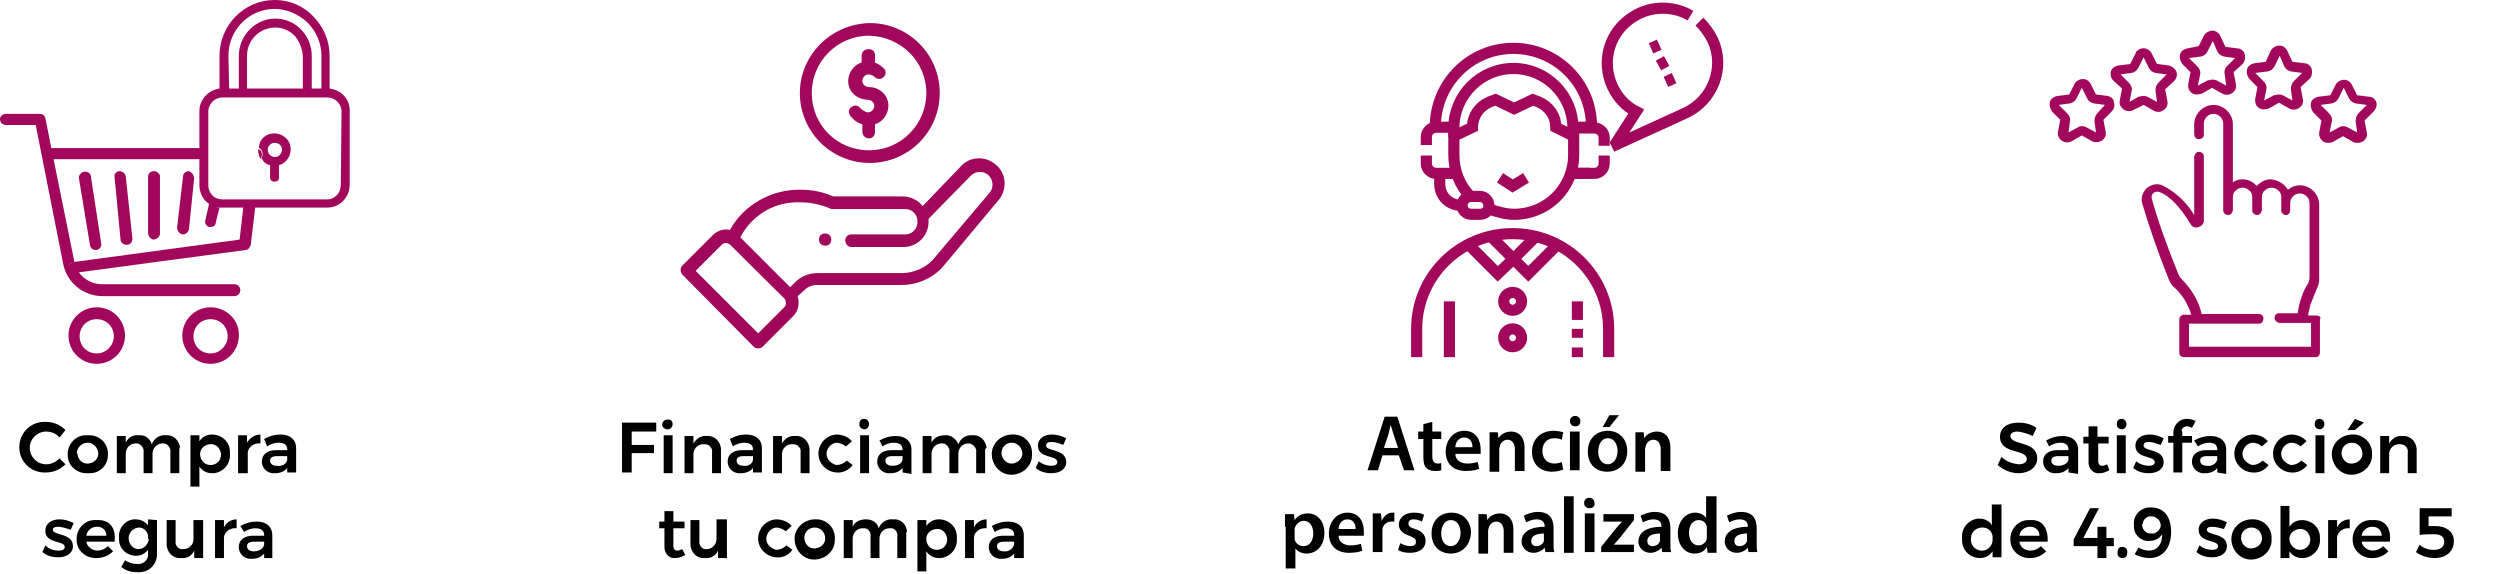 <?xml version="1.0" encoding="UTF-8"?> <svg xmlns="http://www.w3.org/2000/svg" xmlns:xlink="http://www.w3.org/1999/xlink" version="1.1" id="Capa_1" x="0px" y="0px" viewBox="0 0 336 77.2" style="enable-background:new 0 0 336 77.2;" xml:space="preserve"> <style type="text/css"> .st0{fill:#A1085C;} .st1{fill:none;} .st2{fill:none;stroke:#A1085C;stroke-width:1.5;stroke-miterlimit:10;} </style> <path d="M88.2,56.9V58h-3.3v1.8h3v1.1h-3v2.6h-1.3v-6.7H88.2z"></path> <path d="M90.4,57c0,0.4-0.3,0.7-0.6,0.7c0,0,0,0-0.1,0c-0.4,0-0.7-0.3-0.7-0.6c0,0,0,0,0,0c0-0.4,0.3-0.7,0.6-0.7c0,0,0,0,0.1,0 C90.1,56.3,90.4,56.6,90.4,57C90.4,57,90.4,57,90.4,57z M90.4,58.5v5.1h-1.2v-5.1H90.4z"></path> <path d="M96.9,60.4v3.2h-1.2v-2.8c0.1-0.6-0.4-1.1-1-1.1c-0.1,0-0.1,0-0.2,0c-0.7,0-1.3,0.6-1.3,1.3c0,0,0,0.1,0,0.1v2.5h-1.2v-5 h1.2v1c0.4-0.7,1.1-1.1,1.8-1c1-0.1,1.8,0.7,1.9,1.7C96.9,60.2,96.9,60.3,96.9,60.4z"></path> <path d="M101.2,63.5v-0.6c-0.4,0.5-1,0.7-1.6,0.7c-0.9,0.1-1.7-0.5-1.8-1.4c0-0.1,0-0.1,0-0.2c0-0.9,0.7-1.5,1.9-1.5h1.5v-0.1 c0-0.6-0.4-0.9-1.2-0.9c-0.5,0-1.1,0.2-1.5,0.5L98.1,59c0.7-0.4,1.4-0.6,2.2-0.6c1.3,0,2.1,0.7,2.1,1.8v3.3L101.2,63.5z M101.2,61.8 v-0.5H100c-0.7,0-1,0.2-1,0.6s0.3,0.7,0.9,0.7C100.5,62.7,101.1,62.4,101.2,61.8L101.2,61.8z"></path> <path d="M108.8,60.4v3.2h-1.2v-2.8c0.1-0.6-0.4-1.1-1-1.1c-0.1,0-0.1,0-0.2,0c-0.7,0-1.3,0.6-1.3,1.3c0,0,0,0.1,0,0.1v2.5h-1.2v-5 h1.2v1c0.4-0.7,1.1-1.1,1.8-1c1-0.1,1.8,0.7,1.9,1.7C108.8,60.2,108.8,60.3,108.8,60.4z"></path> <path d="M112.4,59.5c-0.8,0.1-1.4,0.9-1.3,1.7c0.1,0.6,0.6,1.1,1.3,1.3c0.5,0,1-0.2,1.4-0.6l0.8,0.6c-0.5,0.7-1.4,1.1-2.2,1 c-1.4-0.1-2.5-1.3-2.4-2.7c0.1-1.3,1.1-2.3,2.4-2.4c0.8,0,1.6,0.3,2.1,0.9l-0.8,0.7C113.3,59.7,112.8,59.5,112.4,59.5z"></path> <path d="M116.8,57c0,0.4-0.3,0.7-0.6,0.7c0,0,0,0,0,0c-0.4,0-0.7-0.3-0.7-0.6c0,0,0,0,0-0.1c0-0.4,0.2-0.7,0.6-0.7c0,0,0,0,0.1,0 C116.5,56.3,116.8,56.6,116.8,57C116.8,57,116.8,57,116.8,57z M116.8,58.5v5.1h-1.2v-5.1H116.8z"></path> <path d="M121.3,63.5v-0.6c-0.4,0.5-1,0.7-1.6,0.7c-0.9,0.1-1.7-0.5-1.8-1.4c0-0.1,0-0.1,0-0.2c0-0.9,0.7-1.5,1.9-1.5h1.5v-0.1 c0-0.6-0.4-0.9-1.2-0.9c-0.5,0-1.1,0.2-1.5,0.5l-0.4-0.8c0.7-0.4,1.4-0.6,2.2-0.6c1.3,0,2.1,0.7,2.1,1.8v3.3L121.3,63.5z M121.3,61.8v-0.5H120c-0.7,0-1,0.2-1,0.6s0.3,0.7,0.9,0.7C120.7,62.6,121.2,62.3,121.3,61.8L121.3,61.8z"></path> <path d="M132.4,60.4v3.2h-1.2v-2.8c0.1-0.6-0.4-1.1-0.9-1.2c-0.1,0-0.1,0-0.2,0c-0.7,0-1.3,0.6-1.3,1.4c0,0,0,0,0,0.1v2.5h-1.2v-2.8 c0.1-0.5-0.3-1.1-0.8-1.2c-0.1,0-0.2,0-0.3,0c-0.7,0-1.3,0.6-1.3,1.4c0,0,0,0,0,0.1v2.5h-1.2v-5h1.2v0.9c0.3-0.7,1-1,1.8-1 c0.8-0.1,1.5,0.5,1.8,1.2c0.3-0.8,1.1-1.3,1.9-1.2c1-0.1,1.8,0.7,1.9,1.7C132.5,60.2,132.5,60.3,132.4,60.4z"></path> <path d="M138.7,61c0.1,1.5-1.1,2.7-2.6,2.8c-1.5,0.1-2.7-1.1-2.8-2.6c-0.1-1.5,1.1-2.7,2.6-2.8c0,0,0.1,0,0.1,0 c1.4-0.1,2.6,0.9,2.7,2.3C138.7,60.8,138.7,60.9,138.7,61z M134.6,61c0.1,0.8,0.8,1.4,1.5,1.3c0.8-0.1,1.4-0.8,1.3-1.5 c-0.1-0.7-0.7-1.3-1.4-1.3c-0.8,0-1.4,0.6-1.4,1.4C134.6,60.9,134.6,60.9,134.6,61z"></path> <path d="M141.3,59.4c-0.4,0-0.7,0.1-0.7,0.5c0,0.8,2.7,0.4,2.7,2.2c0,1-0.9,1.5-2,1.5c-0.8,0-1.5-0.2-2.1-0.7l0.4-0.9 c0.5,0.4,1.1,0.6,1.7,0.6c0.4,0,0.8-0.1,0.8-0.5c0-1-2.6-0.4-2.6-2.2c0-1,0.9-1.5,1.9-1.5c0.7,0,1.3,0.2,1.9,0.5l-0.4,0.9 C142.4,59.6,141.9,59.4,141.3,59.4z"></path> <path d="M92.1,74.6c-0.4,0.2-0.8,0.4-1.3,0.4c-0.8,0.1-1.4-0.5-1.5-1.3c0-0.1,0-0.2,0-0.2V71h-0.7v-0.9h0.7v-1.4h1.2v1.4H92V71h-1.5 v2.3c0,0.5,0.2,0.7,0.5,0.7c0.3,0,0.5-0.1,0.7-0.2L92.1,74.6z"></path> <path d="M97.7,69.9V75h-1.2v-1c-0.3,0.7-1,1.1-1.8,1c-1,0.1-1.8-0.7-1.9-1.7c0-0.1,0-0.2,0-0.3v-3.1h1.2v2.8 c-0.1,0.5,0.3,1.1,0.8,1.1c0.1,0,0.2,0,0.2,0c0.7,0,1.3-0.6,1.3-1.4c0,0,0-0.1,0-0.1v-2.5H97.7z"></path> <path d="M104.3,70.9c-0.8,0.1-1.4,0.9-1.3,1.7c0.1,0.6,0.6,1.1,1.3,1.3c0.5,0,1-0.2,1.4-0.6l0.8,0.6c-0.5,0.7-1.3,1.1-2.2,1 c-1.4-0.1-2.5-1.3-2.4-2.7c0.1-1.3,1.1-2.3,2.4-2.4c0.8,0,1.6,0.3,2.1,0.9l-0.8,0.7C105.2,71.1,104.8,70.9,104.3,70.9z"></path> <path d="M112.2,72.4c0.1,1.5-1.1,2.7-2.6,2.8c-1.5,0.1-2.7-1.1-2.8-2.6c-0.1-1.5,1.1-2.7,2.6-2.8c0,0,0.1,0,0.1,0 c1.4-0.1,2.6,0.9,2.7,2.3C112.2,72.2,112.2,72.3,112.2,72.4z M108.1,72.4c0.1,0.8,0.7,1.4,1.5,1.3c0.8-0.1,1.4-0.7,1.3-1.5 c-0.1-0.8-0.7-1.3-1.4-1.3c-0.8,0-1.4,0.6-1.4,1.4C108.1,72.3,108.1,72.4,108.1,72.4L108.1,72.4z"></path> <path d="M121.8,71.8V75h-1.2v-2.9c0.1-0.5-0.3-1.1-0.8-1.1c-0.1,0-0.2,0-0.3,0c-0.7,0-1.3,0.6-1.3,1.4c0,0,0,0.1,0,0.1V75h-1.2v-2.9 c0.1-0.5-0.3-1.1-0.8-1.1c-0.1,0-0.2,0-0.3,0c-0.7,0-1.3,0.6-1.3,1.4c0,0,0,0.1,0,0.1V75h-1.2v-5.1h1.2v0.9c0.3-0.7,1-1,1.8-1 c0.8,0,1.5,0.4,1.7,1.2c0.3-0.8,1.1-1.3,1.9-1.2c1-0.1,1.8,0.6,1.9,1.6C121.8,71.5,121.8,71.6,121.8,71.8z"></path> <path d="M128.6,72.4c0.1,1.3-0.8,2.4-2.1,2.6c-0.1,0-0.2,0-0.3,0c-0.7,0-1.3-0.3-1.7-0.9v2.7h-1.2v-6.9h1.2v0.8 c0.4-0.6,1-0.9,1.7-0.9c1.3,0,2.4,1,2.4,2.3C128.6,72.3,128.6,72.3,128.6,72.4z M127.3,72.4c-0.1-0.8-0.7-1.4-1.5-1.3 c-0.8,0.1-1.4,0.7-1.3,1.5c0.1,0.8,0.7,1.3,1.4,1.3c0.8,0,1.4-0.6,1.4-1.4C127.3,72.5,127.3,72.5,127.3,72.4L127.3,72.4z"></path> <path d="M132.6,69.8V71c-0.8-0.1-1.6,0.4-1.7,1.2c0,0.1,0,0.2,0,0.3V75h-1.2v-5.1h1.2v1C131.2,70.2,131.9,69.8,132.6,69.8z"></path> <path d="M136.3,75v-0.6c-0.4,0.5-1,0.7-1.6,0.7c-0.9,0.1-1.7-0.5-1.8-1.4c0-0.1,0-0.1,0-0.2c0-0.9,0.7-1.5,1.9-1.5h1.5v-0.1 c0-0.6-0.4-0.9-1.1-0.9c-0.5,0-1.1,0.2-1.5,0.5l-0.4-0.8c0.7-0.4,1.4-0.6,2.2-0.6c1.3,0,2.1,0.7,2.1,1.8V75H136.3z M136.3,73.2v-0.4 H135c-0.7,0-1,0.2-1,0.6s0.3,0.7,0.9,0.7C135.5,74.2,136.1,73.8,136.3,73.2L136.3,73.2z"></path> <path class="st0" d="M111.5,32.8c0.3-0.3,0.3-0.9,0-1.2c-0.3-0.3-0.9-0.3-1.2,0c-0.3,0.3-0.3,0.9,0,1.2c0,0,0,0,0,0 C110.7,33.1,111.2,33.1,111.5,32.8z"></path> <path class="st0" d="M107.5,12.5c0,5.2,4.2,9.4,9.4,9.4c5.2,0,9.4-4.2,9.4-9.4s-4.2-9.4-9.4-9.4c0,0,0,0,0,0 C111.7,3.2,107.5,7.4,107.5,12.5z M124.5,12.5c0,4.2-3.4,7.7-7.7,7.7s-7.7-3.4-7.7-7.7c0-4.2,3.4-7.7,7.7-7.7c0,0,0,0,0,0 C121.1,4.9,124.5,8.3,124.5,12.5z"></path> <path class="st0" d="M101.3,46.6c0.3,0.3,0.9,0.3,1.2,0l4.1-4.1c0.7-0.7,0.9-1.7,0.6-2.7l0.9-0.8c0.5-0.5,1.1-0.7,1.8-0.7h11.3 c2,0,3.9-0.8,5.3-2.2c0.1-0.1-0.4,0.5,7.7-9.2c1.2-1.4,1.1-3.6-0.4-4.8c-1.4-1.2-3.6-1.1-4.8,0.4l-5,5.2c-0.6-0.8-1.6-1.3-2.7-1.3 H112c-1.4-0.6-2.8-0.9-4.3-0.9c-4-0.1-7.7,2-9.6,5.4c-0.8-0.2-1.7,0.1-2.3,0.7l-4.1,4.1c-0.3,0.3-0.3,0.9,0,1.2L101.3,46.6z M107.7,27.2c1.3,0,2.6,0.3,3.8,0.8c0.1,0,0.2,0.1,0.3,0.1h9.7c0.9-0.1,1.8,0.6,1.8,1.6c0.1,0.9-0.6,1.8-1.6,1.8c-0.1,0-0.2,0-0.3,0 h-7c-0.5,0-0.8,0.4-0.8,0.8c0,0.5,0.4,0.9,0.8,0.9h7c1.9,0,3.4-1.5,3.4-3.4c0-0.2,0-0.3,0-0.4l5.6-5.7c0.6-0.7,1.7-0.8,2.4-0.2 s0.8,1.7,0.2,2.4l-7.7,9.1c-1.1,1.1-2.6,1.7-4.1,1.7h-11.3c-1.1,0-2.2,0.4-3,1.2l-0.7,0.7l-6.7-6.7C101.1,28.8,104.3,27,107.7,27.2 L107.7,27.2z M97,32.9c0.3-0.3,0.7-0.3,1-0.1c0.2,0.1-0.3-0.3,7.4,7.3c0.3,0.3,0.3,0.9,0,1.2l-3.5,3.5l-8.4-8.4L97,32.9z"></path> <path class="st0" d="M115.8,7.4v1c-1.3,0.4-2.1,1.9-1.7,3.2c0.3,1.1,1.4,1.8,2.5,1.8c0.5,0,0.9,0.4,0.9,0.8c0,0.5-0.4,0.9-0.8,0.9 c0,0,0,0,0,0c-0.4,0-0.8-0.3-1.1-0.6c-0.3-0.4-0.8-0.4-1.2-0.1c0,0,0,0,0,0c-0.4,0.3-0.4,0.8-0.1,1.2c0,0,0,0,0,0 c0.4,0.5,0.9,0.9,1.6,1.1v1c0,0.5,0.4,0.9,0.9,0.9c0.5,0,0.8-0.4,0.8-0.9v-1c1.3-0.4,2.1-1.9,1.7-3.2c-0.3-1.1-1.4-1.8-2.5-1.8 c-0.5,0-0.9-0.4-0.9-0.8c0-0.5,0.4-0.9,0.8-0.9c0,0,0,0,0,0c0.4,0,0.7,0.2,0.9,0.4c0.4,0.3,0.9,0.3,1.2-0.1c0.3-0.3,0.3-0.8,0-1.1 c-0.4-0.4-0.8-0.6-1.2-0.8v-1c0-0.5-0.4-0.8-0.8-0.8C116.2,6.6,115.9,6.9,115.8,7.4z"></path> <path d="M6.2,58C5,58,4,59,4,60.2c0,1.2,1,2.2,2.2,2.2c0,0,0,0,0,0c0.7,0,1.3-0.3,1.8-0.8l0.8,0.8c-0.7,0.7-1.6,1.1-2.6,1.1 c-1.9,0.1-3.5-1.3-3.6-3.2s1.3-3.5,3.2-3.6c0.1,0,0.2,0,0.4,0c1,0,1.9,0.4,2.6,1.1L8,58.8C7.6,58.3,6.9,58,6.2,58z"></path> <path d="M14.5,61c0.1,1.4-1,2.6-2.4,2.6c-0.1,0-0.2,0-0.3,0c-1.4,0.1-2.7-1-2.7-2.4c-0.1-1.4,1-2.7,2.4-2.7c0.1,0,0.2,0,0.3,0 c1.4-0.1,2.6,0.9,2.7,2.3C14.5,60.8,14.5,60.9,14.5,61z M10.4,61c0.1,0.8,0.7,1.4,1.5,1.3s1.4-0.7,1.3-1.5c-0.1-0.7-0.7-1.3-1.4-1.3 c-0.8,0-1.4,0.6-1.5,1.4C10.4,60.9,10.4,60.9,10.4,61z"></path> <path d="M24.1,60.4v3.2h-1.2v-2.8c0.1-0.5-0.3-1.1-0.8-1.2c-0.1,0-0.2,0-0.3,0c-0.7,0-1.3,0.6-1.3,1.4c0,0,0,0,0,0.1v2.5h-1.2v-2.8 c0.1-0.5-0.3-1.1-0.8-1.2c-0.1,0-0.2,0-0.3,0c-0.7,0-1.3,0.6-1.3,1.4c0,0,0,0,0,0.1v2.5h-1.2v-5h1.2v0.9c0.3-0.7,1-1.1,1.8-1 c0.8-0.1,1.5,0.5,1.7,1.2c0.3-0.8,1.1-1.3,1.9-1.2c1-0.1,1.8,0.7,1.9,1.7C24.1,60.2,24.1,60.3,24.1,60.4z"></path> <path d="M30.9,61c0.1,1.3-0.8,2.4-2.1,2.6c-0.1,0-0.2,0-0.3,0c-0.7,0-1.3-0.3-1.7-0.9v2.7h-1.2v-6.9h1.2v0.8c0.4-0.6,1-0.9,1.7-0.9 c1.3,0,2.4,1,2.4,2.3C30.9,60.8,30.9,60.9,30.9,61z M29.7,61c-0.1-0.8-0.7-1.4-1.5-1.3c-0.8,0.1-1.4,0.7-1.3,1.5 c0.1,0.8,0.7,1.3,1.4,1.3c0.8,0,1.4-0.6,1.4-1.4C29.7,61.1,29.7,61,29.7,61z"></path> <path d="M35,58.4v1.2c-0.8-0.1-1.6,0.4-1.7,1.2c0,0.1,0,0.2,0,0.3v2.5H32v-5.1h1.2v1C33.6,58.8,34.3,58.4,35,58.4z"></path> <path d="M38.6,63.5v-0.6c-0.4,0.5-1,0.7-1.6,0.7c-0.9,0.1-1.7-0.5-1.8-1.4c0-0.1,0-0.1,0-0.2c0-0.9,0.7-1.5,1.9-1.5h1.5v-0.1 c0-0.6-0.4-0.9-1.2-0.9c-0.5,0-1.1,0.2-1.5,0.5L35.5,59c0.7-0.4,1.4-0.6,2.2-0.6c1.3,0,2.1,0.7,2.1,1.8v3.3L38.6,63.5z M38.6,61.8 v-0.5h-1.3c-0.7,0-1,0.2-1,0.6s0.3,0.7,0.9,0.7C37.9,62.7,38.5,62.4,38.6,61.8L38.6,61.8z"></path> <path d="M7.8,70.8c-0.4,0-0.7,0.1-0.7,0.4c0,0.8,2.7,0.4,2.7,2.2c0,1-0.9,1.5-2,1.5c-0.8,0-1.5-0.2-2.1-0.7l0.4-0.9 C6.6,73.8,7.2,74,7.9,74c0.4,0,0.8-0.1,0.8-0.5c0-0.9-2.7-0.4-2.6-2.2c0-1,0.9-1.5,1.9-1.5c0.7,0,1.3,0.2,1.9,0.5l-0.4,0.9 C8.9,71,8.3,70.8,7.8,70.8z"></path> <path d="M15.4,72.8h-3.8c0.1,0.7,0.8,1.2,1.5,1.2c0.5,0,1-0.2,1.4-0.6l0.7,0.7C14.6,74.7,13.8,75,13,75c-1.4,0.1-2.7-1-2.7-2.4 c-0.1-1.4,1-2.7,2.4-2.7c0.1,0,0.2,0,0.3,0C14.8,69.8,15.6,71,15.4,72.8z M14.3,72c0-0.7-0.5-1.2-1.2-1.2c0,0-0.1,0-0.1,0 c-0.7,0-1.3,0.5-1.4,1.2H14.3z"></path> <path d="M21.1,69.9v4.6c0,1.3-1,2.4-2.4,2.4c-0.1,0-0.2,0-0.3,0c-0.8,0-1.5-0.2-2.1-0.7l0.5-0.9c0.5,0.3,1,0.5,1.6,0.5 c0.7,0.1,1.4-0.4,1.5-1.1c0-0.1,0-0.1,0-0.2v-0.6c-0.4,0.5-1,0.8-1.6,0.8c-1.2,0-2.3-0.9-2.3-2.2c0-0.1,0-0.2,0-0.3 c-0.1-1.2,0.8-2.3,2-2.4c0.1,0,0.1,0,0.2,0c0.7,0,1.3,0.3,1.7,0.8v-0.8L21.1,69.9z M19.9,72.3c0.1-0.7-0.5-1.4-1.2-1.4 c0,0-0.1,0-0.1,0c-0.8,0.1-1.4,0.8-1.3,1.6c0.1,0.7,0.6,1.3,1.3,1.3c0.7,0,1.3-0.6,1.4-1.3C19.9,72.4,19.9,72.3,19.9,72.3z"></path> <path d="M27.3,69.9V75h-1.2v-1c-0.3,0.7-1,1.1-1.8,1c-1,0.1-1.8-0.7-1.9-1.7c0-0.1,0-0.2,0-0.3v-3.1h1.2v2.8 c-0.1,0.5,0.3,1.1,0.8,1.1c0.1,0,0.2,0,0.3,0c0.7,0,1.3-0.6,1.3-1.3c0,0,0-0.1,0-0.1v-2.5H27.3z"></path> <path d="M31.8,69.8V71c-0.8-0.1-1.6,0.4-1.7,1.2c0,0.1,0,0.2,0,0.3V75h-1.2v-5.1h1.2v1C30.4,70.2,31.1,69.8,31.8,69.8z"></path> <path d="M35.5,75v-0.6c-0.4,0.5-1,0.7-1.6,0.7c-0.9,0.1-1.7-0.5-1.8-1.4c0-0.1,0-0.1,0-0.2c0-0.9,0.7-1.5,1.9-1.5h1.5v-0.1 c0-0.6-0.4-0.9-1.2-0.9c-0.5,0-1.1,0.2-1.5,0.5l-0.5-0.8c0.7-0.4,1.4-0.6,2.2-0.6c1.3,0,2.1,0.7,2.1,1.8V75H35.5z M35.5,73.2v-0.4 h-1.3c-0.7,0-1,0.2-1,0.6s0.3,0.7,0.9,0.7C34.9,74.1,35.4,73.7,35.5,73.2L35.5,73.2z"></path> <circle class="st1" cx="36.9" cy="20.2" r="1"></circle> <circle class="st1" cx="13" cy="45.2" r="2.3"></circle> <circle class="st1" cx="28.3" cy="45.2" r="2.3"></circle> <path class="st1" d="M29.6,28l-0.5,2c-0.1,0.3-0.4,0.6-0.7,0.6h-0.2c-0.4-0.1-0.7-0.5-0.6-0.9c0,0,0,0,0,0l0.5-2.2 c-0.8-0.6-1.3-1.5-1.3-2.5v-3.5H7.2L10,35.2l22.3-3l0.5-4.2h-2.9H29.6z M13.1,33.7H13c-0.4,0-0.7-0.3-0.8-0.6l-1.5-9.2 c0-0.4,0.3-0.8,0.7-0.8c0.4,0,0.7,0.2,0.8,0.6l1.5,9.2C13.8,33.2,13.6,33.6,13.1,33.7C13.2,33.7,13.2,33.7,13.1,33.7z M16.9,32.9 L16.9,32.9c-0.5,0-0.8-0.3-0.8-0.7l-0.8-8.4c0-0.4,0.3-0.8,0.8-0.8c0.4,0,0.7,0.3,0.8,0.6l0.8,8.4C17.7,32.5,17.4,32.9,16.9,32.9 C16.9,32.9,16.9,32.9,16.9,32.9z M21.4,31.4c0,0.4-0.3,0.8-0.7,0.9c-0.4,0-0.8-0.3-0.9-0.7c0-0.1,0-0.1,0-0.2v-7.6 c0-0.4,0.4-0.7,0.9-0.7c0.4,0,0.6,0.3,0.7,0.7V31.4z M26,23.8l-0.8,6.9c0,0.4-0.4,0.7-0.8,0.7h-0.1c-0.4-0.1-0.7-0.4-0.7-0.9 l0.8-6.9c0-0.4,0.4-0.7,0.8-0.7C25.7,23,26,23.4,26,23.8z"></path> <path class="st1" d="M36.9,1.2c-3.5,0-6.2,2.8-6.2,6.3v4.4H32V7.5c0-2.7,2.2-5,4.9-5c1.3,0,2.5,0.5,3.4,1.4c1,1,1.5,2.2,1.5,3.6v4.4 h1.3V7.5c0-1.7-0.7-3.3-1.8-4.5C40.1,1.8,38.5,1.2,36.9,1.2z"></path> <path class="st1" d="M37,3.7c-2.1,0-3.8,1.7-3.8,3.8v4.4h7.5V7.5c0-1-0.4-2-1.1-2.7C38.9,4,38,3.7,37,3.7z"></path> <path class="st0" d="M36.3,22.2v1.7c0,0.3,0.3,0.6,0.7,0.5c0.3,0,0.5-0.2,0.5-0.5v-1.7c1.1-0.3,1.8-1.5,1.5-2.7 c-0.3-1.1-1.5-1.8-2.7-1.5c-0.9,0.2-1.5,1-1.5,1.9c0.1,0,0.2,0.1,0.3,0.2c0.1,0.2,0.2,0.4,0.2,0.6l-0.1,0.6 C35.4,21.8,35.8,22.1,36.3,22.2z M36.9,19.2c0.6,0,1,0.4,1,0.9s-0.4,1-0.9,1c-0.6,0-1-0.4-1-0.9c0,0,0,0,0,0 C35.9,19.7,36.4,19.2,36.9,19.2L36.9,19.2z"></path> <path class="st0" d="M28.3,41.3c-2.1,0-3.8,1.7-3.8,3.8c0,2.1,1.7,3.8,3.8,3.8s3.8-1.7,3.8-3.8C32.2,43,30.4,41.3,28.3,41.3z M28.3,47.5c-1.3,0-2.3-1-2.3-2.3s1-2.3,2.3-2.3c1.3,0,2.3,1,2.3,2.3l0,0C30.6,46.4,29.6,47.5,28.3,47.5z"></path> <path class="st0" d="M13,41.3c-2.1,0-3.8,1.7-3.8,3.8c0,2.1,1.7,3.8,3.8,3.8s3.8-1.7,3.8-3.8S15.1,41.3,13,41.3 C13,41.3,13,41.3,13,41.3z M13,47.5c-1.3,0-2.3-1-2.3-2.3c0-1.3,1-2.3,2.3-2.3s2.3,1,2.3,2.3l0,0C15.3,46.4,14.3,47.5,13,47.5z"></path> <path class="st0" d="M35,20.2c-0.1-0.1-0.2-0.1-0.3-0.2c0,0.1,0,0.1,0,0.2c0,0.4,0.1,0.9,0.4,1.2l0.1-0.6 C35.2,20.5,35.1,20.3,35,20.2z"></path> <path class="st0" d="M12.2,23.6c-0.1-0.4-0.5-0.6-1-0.5c-0.3,0.1-0.6,0.4-0.6,0.8l1.5,9.1c0.1,0.4,0.4,0.6,0.8,0.6h0.1 c0.4-0.1,0.7-0.5,0.6-0.9c0,0,0,0,0,0L12.2,23.6z"></path> <path class="st0" d="M16.9,23.7C16.8,23.2,16.4,23,16,23c-0.4,0.1-0.7,0.4-0.6,0.8l0.8,8.4c0,0.4,0.4,0.7,0.8,0.7h0.1 c0.4,0,0.7-0.4,0.7-0.8c0,0,0,0,0,0L16.9,23.7z"></path> <path class="st0" d="M20.7,23c-0.4,0-0.8,0.3-0.8,0.7c0,0,0,0,0,0v7.6c0,0.4,0.3,0.8,0.7,0.9c0.4,0,0.8-0.3,0.9-0.7 c0-0.1,0-0.1,0-0.2v-7.7C21.4,23.3,21.1,23,20.7,23z"></path> <path class="st0" d="M25.4,23c-0.4,0-0.8,0.3-0.8,0.7l-0.8,6.9c0,0.4,0.3,0.8,0.7,0.9h0.1c0.4,0,0.7-0.3,0.8-0.7l0.7-6.9 C26,23.4,25.7,23.1,25.4,23z"></path> <path class="st0" d="M44.3,11.9V7.5c0-2-0.8-3.9-2.2-5.3C40.8,0.8,38.9,0,37,0h-0.1c-4.1,0-7.4,3.4-7.4,7.5v4.4 c-1.5,0.2-2.7,1.5-2.7,3v5H6.9l-0.8-4c-0.1-0.4-0.4-0.6-0.8-0.6H0.8C0.4,15.3,0,15.6,0,16c0,0.4,0.3,0.8,0.8,0.8h4l3.7,18.7 c0.5,2.5,2.7,4.3,5.3,4.3h17.7c0.4,0,0.8-0.3,0.8-0.8c0-0.4-0.3-0.8-0.8-0.8H13.7c-1.2,0-2.4-0.6-3.1-1.6l22.4-3 c0.3,0,0.6-0.3,0.7-0.7l0.6-5H44c1.7,0,3-1.4,3-3.1V15C47.1,13.4,45.9,12.1,44.3,11.9z M30.7,7.5c0-3.5,2.8-6.3,6.2-6.3 c1.6,0,3.2,0.7,4.4,1.8c1.2,1.2,1.9,2.8,1.9,4.5v4.4h-1.3V7.5c0-1.3-0.5-2.6-1.5-3.6C39.5,3,38.3,2.5,37,2.5c-2.7,0-4.9,2.3-4.9,5 v4.4h-1.3L30.7,7.5z M40.7,7.5v4.4h-7.5V7.5c0-2.1,1.7-3.8,3.8-3.8c1,0,1.9,0.4,2.6,1.1C40.2,5.5,40.6,6.4,40.7,7.5L40.7,7.5z M9.2,35.8c0.1-0.3,0.3-0.5,0.6-0.5C9.6,35.3,9.3,35.5,9.2,35.8z M32.2,32.2l-22.2,3L7.2,21.4h19.6v3.5c0,1,0.5,2,1.3,2.5l-0.5,2.2 c-0.1,0.4,0.1,0.8,0.5,0.9c0,0,0,0,0,0h0.2c0.4,0,0.7-0.2,0.7-0.6l0.5-2c-0.1,0-0.3,0-0.4-0.1c0.1,0,0.3,0.1,0.4,0.1h0.3h2.9 L32.2,32.2z M45.8,24.9c0,1-0.8,1.9-1.8,1.9H29.9c-0.5,0-1.1-0.2-1.4-0.6c-0.3-0.3-0.5-0.8-0.5-1.2V15c0-1,0.8-1.9,1.9-1.9H44 c1,0,1.9,0.8,1.9,1.9L45.8,24.9z"></path> <path d="M271.2,58c-0.6,0-1,0.2-1,0.6c0,1.3,3.6,0.6,3.6,3c0,1.2-1.1,2-2.5,2c-1,0-2-0.4-2.8-1.1l0.5-1.1c0.6,0.6,1.4,0.9,2.3,1 c0.7,0,1.1-0.3,1.1-0.7c0-1.4-3.6-0.6-3.6-3c0-1.2,1-1.9,2.5-1.9c0.8,0,1.7,0.2,2.4,0.7l-0.5,1.1C272.6,58.3,271.9,58.1,271.2,58z"></path> <path d="M278,63.5v-0.6c-0.4,0.5-1,0.7-1.6,0.7c-0.9,0.1-1.7-0.5-1.8-1.4c0-0.1,0-0.1,0-0.2c0-0.9,0.7-1.5,1.9-1.5h1.5v-0.1 c0-0.6-0.4-0.9-1.1-0.9c-0.5,0-1.1,0.2-1.5,0.5l-0.4-0.8c0.7-0.4,1.4-0.6,2.2-0.6c1.3,0,2.1,0.7,2.1,1.8v3.3L278,63.5z M278,61.8 v-0.5h-1.3c-0.7,0-1,0.2-1,0.6s0.3,0.7,0.9,0.7C277.3,62.6,277.9,62.3,278,61.8L278,61.8z"></path> <path d="M283.5,63.2c-0.4,0.2-0.8,0.4-1.3,0.4c-0.8,0.1-1.4-0.5-1.5-1.3c0-0.1,0-0.2,0-0.2v-2.5h-0.7v-0.9h0.7v-1.4h1.2v1.4h1.5v0.9 H282v2.3c0,0.5,0.2,0.7,0.5,0.7c0.3,0,0.5-0.1,0.7-0.2L283.5,63.2z"></path> <path d="M285.8,57c0,0.4-0.3,0.7-0.6,0.7c0,0,0,0,0,0c-0.4,0-0.7-0.3-0.7-0.6c0,0,0,0,0-0.1c0-0.4,0.2-0.7,0.6-0.7c0,0,0,0,0.1,0 C285.5,56.3,285.8,56.6,285.8,57C285.8,57,285.8,57,285.8,57z M285.7,58.5v5.1h-1.2v-5.1H285.7z"></path> <path d="M288.8,59.4c-0.4,0-0.7,0.1-0.7,0.5c0,0.8,2.7,0.4,2.7,2.2c0,1-0.9,1.5-2,1.5c-0.8,0-1.5-0.2-2.1-0.7l0.4-0.9 c0.5,0.4,1.1,0.6,1.7,0.6c0.4,0,0.8-0.1,0.8-0.5c0-0.9-2.6-0.4-2.6-2.2c0-1,0.9-1.5,1.9-1.5c0.7,0,1.3,0.2,1.9,0.5l-0.4,0.9 C289.8,59.6,289.3,59.4,288.8,59.4L288.8,59.4z"></path> <path d="M293.3,58.1v0.5h1.3v0.9h-1.3v4h-1.2v-4h-0.7v-0.9h0.7v-0.5c0-0.9,0.7-1.7,1.6-1.8c0.1,0,0.1,0,0.2,0c0.4,0,0.9,0.1,1.2,0.3 l-0.5,0.9c-0.2-0.1-0.4-0.2-0.7-0.2c-0.3,0-0.6,0.2-0.7,0.5C293.3,58.1,293.3,58.1,293.3,58.1z"></path> <path d="M298,63.5v-0.6c-0.4,0.5-1,0.7-1.6,0.7c-0.9,0.1-1.7-0.5-1.8-1.4c0-0.1,0-0.2,0-0.2c0-0.9,0.7-1.5,1.9-1.5h1.5v-0.1 c0-0.6-0.4-0.9-1.1-0.9c-0.5,0-1.1,0.2-1.5,0.5l-0.5-0.8c0.7-0.4,1.4-0.6,2.2-0.6c1.3,0,2.1,0.7,2.1,1.8v3.3L298,63.5z M298,61.8 v-0.5h-1.3c-0.7,0-1,0.2-1,0.6s0.3,0.7,0.9,0.7C297.2,62.7,297.8,62.4,298,61.8z"></path> <path d="M302.7,59.5c-0.8,0.1-1.4,0.9-1.3,1.7c0.1,0.6,0.6,1.1,1.3,1.3c0.5,0,1-0.2,1.4-0.6l0.8,0.6c-0.5,0.7-1.3,1.1-2.2,1 c-1.4-0.1-2.5-1.3-2.4-2.7c0.1-1.3,1.1-2.3,2.4-2.4c0.8,0,1.6,0.3,2.1,0.9L304,60C303.7,59.7,303.2,59.5,302.7,59.5L302.7,59.5z"></path> <path d="M307.9,59.5c-0.8,0.1-1.4,0.9-1.3,1.7c0.1,0.6,0.6,1.1,1.3,1.3c0.5,0,1-0.2,1.4-0.6l0.8,0.6c-0.5,0.7-1.4,1.1-2.2,1 c-1.4-0.1-2.5-1.3-2.4-2.7c0.1-1.3,1.1-2.3,2.4-2.4c0.8,0,1.6,0.3,2.1,0.9l-0.8,0.7C308.9,59.7,308.4,59.5,307.9,59.5z"></path> <path d="M312.4,57c0,0.4-0.3,0.7-0.6,0.7c0,0,0,0,0,0c-0.4,0-0.7-0.3-0.7-0.6c0,0,0,0,0-0.1c0-0.4,0.2-0.7,0.6-0.7c0,0,0,0,0.1,0 C312.1,56.3,312.4,56.6,312.4,57C312.4,57,312.4,57,312.4,57z M312.4,58.5v5.1h-1.2v-5.1H312.4z"></path> <path d="M318.8,61c0.1,1.5-1.1,2.7-2.6,2.8c-1.5,0.1-2.7-1.1-2.8-2.6c-0.1-1.5,1.1-2.7,2.6-2.8c0,0,0.1,0,0.1,0 c1.4-0.1,2.6,1,2.7,2.3C318.8,60.8,318.8,60.9,318.8,61z M314.7,61c0.1,0.8,0.7,1.4,1.5,1.3c0.8-0.1,1.4-0.7,1.3-1.5 c-0.1-0.8-0.7-1.3-1.4-1.3c-0.8,0-1.4,0.6-1.4,1.4C314.7,60.9,314.7,61,314.7,61z M317.7,56.8l-1.2,1h-1l1-1.5L317.7,56.8z"></path> <path d="M324.8,60.4v3.2h-1.2v-2.8c0.1-0.6-0.4-1.1-1-1.1c-0.1,0-0.1,0-0.2,0c-0.7,0-1.3,0.6-1.3,1.3c0,0,0,0.1,0,0.1v2.5h-1.2v-5 h1.2v1c0.4-0.7,1.1-1.1,1.8-1c1-0.1,1.8,0.7,1.9,1.7C324.8,60.2,324.8,60.3,324.8,60.4L324.8,60.4z"></path> <path d="M269,67.9v7h-1.2v-0.8c-0.4,0.6-1,0.9-1.7,0.9c-1.3,0-2.4-1-2.4-2.4c0-0.1,0-0.2,0-0.3c-0.1-1.3,0.8-2.4,2.1-2.6 c0.1,0,0.2,0,0.2,0c0.7,0,1.4,0.3,1.7,0.9v-2.8H269z M267.8,72.4c0.1-0.8-0.5-1.5-1.3-1.5c0,0-0.1,0-0.1,0c-0.8,0-1.5,0.6-1.5,1.4 c0,0,0,0.1,0,0.1c-0.1,0.8,0.5,1.5,1.3,1.6c0.8,0.1,1.5-0.5,1.6-1.3C267.8,72.6,267.8,72.5,267.8,72.4z"></path> <path d="M275.2,72.8h-3.8c0.1,0.7,0.7,1.2,1.5,1.2c0.5,0,1-0.2,1.4-0.6l0.7,0.7c-0.6,0.6-1.3,0.9-2.1,0.9c-1.4,0.1-2.7-1-2.7-2.4 c-0.1-1.4,1-2.7,2.4-2.7c0.1,0,0.2,0,0.3,0C274.5,69.8,275.3,71,275.2,72.8z M274.1,72c0-0.7-0.5-1.2-1.2-1.2c0,0-0.1,0-0.1,0 c-0.7,0-1.3,0.5-1.4,1.2H274.1z"></path> <path d="M282.1,68.3l-2.1,4h1.9v-1.5h1.2v1.5h1v1.1h-1V75h-1.2v-1.6h-3.2v-0.9l2.2-4.2L282.1,68.3z"></path> <path d="M285.9,74.3c0,0.4-0.2,0.7-0.6,0.7c-0.4,0-0.7-0.2-0.7-0.6c0-0.1,0-0.1,0-0.2c0-0.4,0.2-0.7,0.6-0.7c0.4,0,0.7,0.2,0.7,0.6 C285.9,74.2,285.9,74.3,285.9,74.3z"></path> <path d="M288.8,74c1.2,0,1.8-0.9,1.8-2.2c-0.4,0.6-1,0.9-1.7,0.9c-1.1,0.1-2.1-0.8-2.1-1.9c0-0.1,0-0.2,0-0.3 c-0.1-1.2,0.8-2.2,2-2.3c0.1,0,0.2,0,0.3,0c1.7,0,2.7,1.2,2.7,3.3s-1.1,3.5-2.9,3.5c-0.7,0-1.4-0.2-2-0.5l0.5-0.9 C287.8,73.8,288.3,74,288.8,74z M287.9,70.5c0,0.6,0.4,1.1,1,1.2c0.1,0,0.1,0,0.2,0c0.6,0.1,1.2-0.4,1.3-1c0,0,0-0.1,0-0.1 c0-0.6-0.5-1.1-1.1-1.2c0,0-0.1,0-0.1,0c-0.6-0.1-1.2,0.4-1.2,1C287.9,70.4,287.9,70.4,287.9,70.5L287.9,70.5z"></path> <path d="M297.3,70.8c-0.4,0-0.7,0.1-0.7,0.4c0,0.8,2.7,0.4,2.7,2.2c0,1-0.9,1.5-2,1.5c-0.8,0-1.5-0.2-2.1-0.7l0.4-0.9 c0.5,0.4,1.1,0.6,1.7,0.6c0.4,0,0.8-0.1,0.8-0.5c0-0.9-2.6-0.4-2.6-2.2c0-1,0.9-1.5,1.9-1.5c0.7,0,1.3,0.2,1.9,0.5l-0.4,0.9 C298.4,71,297.9,70.8,297.3,70.8L297.3,70.8z"></path> <path d="M305.3,72.4c0.1,1.5-1.1,2.7-2.6,2.8s-2.7-1.1-2.8-2.6c-0.1-1.5,1.1-2.7,2.6-2.8c0,0,0.1,0,0.1,0c1.4-0.1,2.6,0.9,2.7,2.3 C305.3,72.2,305.3,72.3,305.3,72.4z M301.2,72.4c0.1,0.8,0.7,1.4,1.5,1.3s1.4-0.7,1.3-1.5c-0.1-0.8-0.7-1.3-1.4-1.3 c-0.8,0-1.4,0.6-1.4,1.4C301.2,72.3,301.2,72.4,301.2,72.4L301.2,72.4z"></path> <path d="M311.8,72.4c0.1,1.3-0.8,2.4-2.1,2.6c-0.1,0-0.2,0-0.3,0c-0.7,0-1.3-0.3-1.7-0.9V75h-1.2v-7h1.2v2.8c0.4-0.6,1-0.9,1.7-0.9 c1.3,0,2.4,1,2.4,2.3C311.8,72.3,311.8,72.4,311.8,72.4L311.8,72.4z M310.5,72.4c-0.1-0.8-0.7-1.4-1.5-1.3c-0.8,0.1-1.4,0.7-1.3,1.5 c0.1,0.7,0.7,1.3,1.4,1.3c0.8,0,1.4-0.6,1.4-1.4C310.5,72.5,310.5,72.4,310.5,72.4L310.5,72.4z"></path> <path d="M315.8,69.8V71c-0.8-0.1-1.6,0.4-1.7,1.2c0,0.1,0,0.2,0,0.3V75h-1.2v-5.1h1.2v1C314.4,70.2,315.1,69.8,315.8,69.8z"></path> <path d="M321.2,72.8h-3.8c0.1,0.7,0.8,1.2,1.5,1.2c0.5,0,1-0.2,1.4-0.6l0.7,0.7c-0.6,0.6-1.3,0.9-2.1,0.9c-1.4,0.1-2.7-1-2.7-2.4 c-0.1-1.4,1-2.7,2.4-2.7c0.1,0,0.2,0,0.3,0C320.6,69.8,321.4,71,321.2,72.8L321.2,72.8z M320.1,72c0-0.7-0.5-1.2-1.2-1.2 c0,0-0.1,0-0.1,0c-0.7,0-1.3,0.5-1.4,1.2H320.1z"></path> <path d="M327.3,70.7c1.5,0,2.5,0.8,2.5,2c0,1.4-1,2.3-2.6,2.3c-0.9,0-1.8-0.3-2.5-0.8l0.5-1c0.5,0.5,1.2,0.7,1.9,0.7 c0.9,0,1.4-0.4,1.4-1.1s-0.5-1-1.4-1c-0.4,0-1.4,0-1.9,0.1v-3.6h4.3v1.1h-3.1v1.3L327.3,70.7z"></path> <path class="st0" d="M311.3,42.4h-1.1c0.1-0.5,0.2-1,0.3-1.4c0.2-0.5,0.4-1,0.6-1.5c0.1-0.2,0.1-0.3,0.2-0.5 c0.2-0.4,0.4-0.9,0.4-1.5v-10c0-1.4-1.2-2.6-2.6-2.6c-0.6,0-1.1,0.2-1.6,0.6c-0.5-0.8-1.3-1.3-2.3-1.4c-0.7,0-1.3,0.3-1.8,0.8 l-0.1,0.1c-0.5-0.6-1.2-0.9-1.9-0.9c-0.5,0-0.9,0.1-1.3,0.4v-7.8c0-1.4-1.2-2.6-2.6-2.6c-1.4,0-2.6,1.2-2.6,2.6v1.3 c0,0.4,0.2,0.7,0.6,0.7s0.7-0.2,0.7-0.6c0-0.1,0-0.1,0-0.2v-1.3c0-0.7,0.6-1.3,1.3-1.3s1.3,0.6,1.3,1.3v11.7c0,0.4,0.4,0.6,0.7,0.6 c0.3,0,0.5-0.3,0.6-0.6v-1.8c0-0.3,0.1-0.7,0.4-0.9c0.5-0.5,1.3-0.5,1.8,0c0.3,0.2,0.4,0.6,0.4,0.9v1.8c0,0.4,0.4,0.6,0.7,0.6 c0.3,0,0.5-0.3,0.6-0.6v-1.8c0-0.3,0.1-0.7,0.4-0.9c0.5-0.5,1.3-0.5,1.8,0c0.3,0.2,0.4,0.6,0.4,0.9v1.8c0,0.3,0.3,0.6,0.6,0.6 c0,0,0,0,0,0c0.4,0,0.6-0.3,0.6-0.6c0,0,0,0,0,0v-1c0-0.7,0.6-1.3,1.3-1.3c0.7,0,1.3,0.6,1.3,1.3c0,0,0,0,0,0v10 c0,0.3-0.1,0.6-0.2,0.8l-0.3,0.5c-0.3,0.5-0.5,1.1-0.7,1.7c-0.2,0.6-0.3,1.2-0.4,1.8h-2.5c-0.4,0-0.6,0.3-0.6,0.6c0,0,0,0,0,0 c0,0.4,0.3,0.6,0.6,0.7h4.3v3.2h-16.4v-3.1h9.4c0.4,0,0.6-0.3,0.6-0.7c0-0.4-0.3-0.6-0.6-0.6c0,0,0,0,0,0h-7.7 c-0.4-1.8-1.4-3.4-2.7-4.7c-0.2-0.2-0.3-0.4-0.4-0.6c-1.6-3.9-2.9-7.6-3.6-10.2c-0.1-0.4,0.1-0.8,0.5-0.9c0.2-0.1,0.4,0,0.5,0 c1.4,0.5,2.8,2,4.2,4.3c0.2,0.4,0.7,0.6,1.1,0.4c0.4-0.1,0.8-0.5,0.7-1V21c0-0.4-0.4-0.6-0.7-0.6c-0.3,0-0.5,0.3-0.6,0.6v7.9 c-1-1.7-2.5-3.1-4.3-4c-0.7-0.3-1.5-0.1-2.1,0.4c-0.5,0.5-0.8,1.3-0.6,2c0.8,2.7,2,6.3,3.6,10.3c0.2,0.4,0.4,0.8,0.7,1 c1.1,1,1.9,2.3,2.3,3.7h-1c-0.3,0-0.6,0.3-0.6,0.6c0,0,0,0,0,0v4.5c0,0.4,0.3,0.6,0.6,0.6l0,0h17.7c0.4,0,0.6-0.3,0.6-0.6V43 C312,42.6,311.7,42.4,311.3,42.4C311.3,42.4,311.3,42.4,311.3,42.4L311.3,42.4z"></path> <path class="st0" d="M294.4,9.7l-0.3,1.6c-0.1,0.7,0.3,1.3,1,1.4c0.1,0,0.1,0,0.2,0c0.2,0,0.4-0.1,0.6-0.1l1.4-0.8l1.4,0.8 c0.6,0.3,1.3,0.1,1.7-0.5c0.1-0.2,0.2-0.5,0.1-0.8l-0.3-1.6l1.2-1.1c0.3-0.3,0.4-0.8,0.3-1.3c-0.1-0.4-0.5-0.8-1-0.8l-1.6-0.2 l-0.7-1.5c-0.3-0.6-1-0.9-1.7-0.5c-0.2,0.1-0.4,0.3-0.5,0.5l-0.7,1.4L294,6.5c-0.5,0.1-0.9,0.4-1,0.8c-0.1,0.4,0,0.9,0.3,1.3 L294.4,9.7z M295.8,7.6c0.4-0.1,0.7-0.3,0.9-0.7l0.7-1.4l0.6,1.4c0.2,0.4,0.5,0.6,0.9,0.7l1.5,0.2l-1.1,1.1 c-0.3,0.3-0.4,0.7-0.3,1.1l0.2,1.5l-1.3-0.7c-0.2-0.1-0.4-0.1-0.6-0.1c-0.2,0-0.4,0.1-0.6,0.1l-1.3,0.7l0.3-1.5 c0.1-0.4-0.1-0.8-0.4-1.1l-1.1-1.1L295.8,7.6z"></path> <path class="st0" d="M283.3,12.9l-1.6-0.2l-0.7-1.4c-0.3-0.6-1-0.9-1.7-0.5c-0.2,0.1-0.4,0.3-0.5,0.5l-0.7,1.4l-1.6,0.2 c-0.5,0.1-0.9,0.4-1,0.8c-0.1,0.4,0,0.9,0.3,1.3l1.1,1.1l-0.3,1.6c-0.1,0.5,0.1,0.9,0.5,1.2c0.4,0.3,0.9,0.3,1.3,0.1l1.4-0.8 l1.4,0.8c0.2,0.1,0.4,0.1,0.6,0.1c0.3,0,0.5-0.1,0.7-0.2c0.4-0.3,0.6-0.7,0.5-1.2l-0.3-1.6l1.1-1.1c0.3-0.3,0.5-0.8,0.3-1.3 C284.1,13.3,283.7,13,283.3,12.9L283.3,12.9z M281.9,15.2c-0.3,0.3-0.4,0.7-0.4,1.1l0.2,1.5l-1.3-0.7c-0.4-0.2-0.8-0.2-1.1,0 l-1.3,0.7l0.2-1.5c0.1-0.4-0.1-0.8-0.4-1.1l-1.1-1.1l1.5-0.2c0.4-0.1,0.7-0.3,0.9-0.7l0.7-1.4l0.7,1.4c0.2,0.4,0.5,0.6,0.9,0.7 l1.5,0.2L281.9,15.2z"></path> <path class="st0" d="M319.4,13.8c-0.1-0.4-0.5-0.8-1-0.8l-1.6-0.2l-0.7-1.4c-0.3-0.6-1-0.9-1.7-0.5c-0.2,0.1-0.4,0.3-0.5,0.5 l-0.7,1.4l-1.6,0.2c-0.5,0.1-0.9,0.4-1,0.8c-0.1,0.4,0,0.9,0.3,1.3l1.1,1.1l-0.3,1.6c-0.1,0.7,0.4,1.3,1,1.4c0.3,0,0.5,0,0.8-0.1 l1.4-0.8l1.4,0.8c0.2,0.1,0.4,0.1,0.6,0.1c0.3,0,0.5-0.1,0.7-0.2c0.4-0.3,0.6-0.7,0.5-1.2l-0.3-1.6L319,15 C319.3,14.7,319.5,14.2,319.4,13.8z M317,15.2c-0.3,0.3-0.4,0.7-0.4,1.1l0.2,1.5l-1.3-0.7c-0.4-0.2-0.8-0.2-1.1,0l-1.3,0.7l0.3-1.5 c0.1-0.4-0.1-0.8-0.4-1.1l-1.1-1.1l1.5-0.2c0.4-0.1,0.7-0.3,0.9-0.7l0.7-1.4l0.7,1.4c0.2,0.4,0.5,0.6,0.9,0.7l1.5,0.2L317,15.2z"></path> <path class="st0" d="M289.5,14.9c0.4,0.2,0.9,0.2,1.3-0.1c0.4-0.3,0.6-0.7,0.5-1.2L291,12l1.2-1.1c0.5-0.5,0.5-1.3,0-1.7 c-0.2-0.2-0.4-0.3-0.7-0.4l-1.6-0.2l-0.7-1.4c-0.3-0.6-1-0.9-1.6-0.6c-0.3,0.1-0.5,0.3-0.6,0.6l-0.7,1.4l-1.6,0.2 c-0.5,0.1-0.9,0.4-1,0.8c-0.1,0.4,0,0.9,0.3,1.2l1.2,1.1l-0.3,1.6c-0.1,0.5,0.1,0.9,0.5,1.2c0.4,0.3,0.9,0.3,1.3,0.1l1.4-0.7 L289.5,14.9z M286.2,13.7l0.3-1.5c0.1-0.4-0.1-0.8-0.4-1.1L285,10l1.5-0.2c0.4-0.1,0.7-0.3,0.9-0.7l0.7-1.4l0.7,1.4 c0.2,0.4,0.5,0.6,0.9,0.7l1.5,0.2l-1.1,1.1c-0.3,0.3-0.4,0.7-0.4,1.1l0.2,1.5l-1.3-0.7c-0.2-0.1-0.4-0.1-0.6-0.1 c-0.2,0-0.4,0.1-0.6,0.1L286.2,13.7z"></path> <path class="st0" d="M303.4,11.7l-0.3,1.6c-0.1,0.7,0.3,1.3,1,1.4c0.1,0,0.1,0,0.2,0c0.2,0,0.4-0.1,0.6-0.1l1.4-0.8l1.4,0.8 c0.6,0.3,1.3,0.1,1.7-0.5c0.1-0.2,0.2-0.5,0.1-0.8l-0.3-1.6l1.2-1.1c0.3-0.3,0.4-0.8,0.3-1.3c-0.1-0.4-0.5-0.8-1-0.8l-1.6-0.2 l-0.7-1.5c-0.3-0.6-1-0.9-1.7-0.5c-0.2,0.1-0.4,0.3-0.5,0.5l-0.7,1.5L303,8.5c-0.5,0.1-0.9,0.4-1,0.8c-0.1,0.4,0,0.9,0.3,1.3 L303.4,11.7z M304.8,9.6c0.4-0.1,0.7-0.3,0.9-0.7l0.7-1.4l0.6,1.4c0.2,0.4,0.5,0.6,0.9,0.7l1.5,0.2l-1.1,1.1 c-0.3,0.3-0.4,0.7-0.4,1.1l0.2,1.5l-1.3-0.7c-0.2-0.1-0.4-0.1-0.6-0.1c-0.2,0-0.4,0.1-0.6,0.1l-1.3,0.7l0.3-1.5 c0.1-0.4-0.1-0.8-0.4-1.1l-1.1-1.1L304.8,9.6z"></path> <path class="st1" d="M0,0.2h336v77H0V0.2z"></path> <g> <polyline class="st2" points="205.1,23.9 203.3,25 201.6,23.9 "></polyline> <path class="st2" d="M190.4,48v-3.8c0-7.1,5.8-12.8,12.9-12.8s12.9,5.7,12.9,12.8V48"></path> <line class="st2" x1="194.8" y1="40.5" x2="194.8" y2="48"></line> <line class="st2" x1="212" y1="46.7" x2="212" y2="48"></line> <line class="st2" x1="212" y1="44.2" x2="212" y2="45.4"></line> <line class="st2" x1="212" y1="40.5" x2="212" y2="43"></line> <polyline class="st2" points="200.3,31.7 203.4,34.8 206.5,31.7 "></polyline> <path class="st2" d="M197.6,26.4c-1.4-1.5-2.2-3.4-2.2-5.6v-2.5l2.5-1.2l0,0c0-1.5,0.9-2.8,2.3-3.4l0.8-0.3l2.5,1.2l2.5-1.2 l0.8,0.3c1.4,0.6,2.3,1.9,2.3,3.4l0,0l2.4,1.2v2.5c0,4.5-3.6,8-8,8c-1.1,0-2.2-0.3-3.3-0.7"></path> <path class="st2" d="M195.4,18.4v-1.2c0-4.4,3.6-8,8-8l0,0c4.4,0,8,3.6,8,8v1.2"></path> <path class="st2" d="M192.9,17.1L192.9,17.1c0-5.9,4.7-10.6,10.5-10.6l0,0c5.8,0,10.5,4.7,10.5,10.5v0.1"></path> <path class="st2" d="M191.7,20.9V22c0,0.7,0.6,1.3,1.3,1.3h3"></path> <path class="st2" d="M195.4,17.1H193c-0.7,0-1.3,0.6-1.3,1.3v1.1"></path> <path class="st2" d="M211.3,23.3h3c0.7,0,1.3-0.6,1.3-1.3v-1.1"></path> <path class="st2" d="M215.6,19.6v-1.1c0-0.7-0.6-1.3-1.3-1.3h-2.4"></path> <line class="st2" x1="213.7" y1="23.3" x2="210.7" y2="23.3"></line> <line class="st2" x1="211.3" y1="17.1" x2="213.7" y2="17.1"></line> <polyline class="st2" points="203.4,34.8 205.4,36.8 209.4,32.8 "></polyline> <polyline class="st2" points="203.4,34.8 201.3,36.8 197.3,32.8 "></polyline> <path class="st2" d="M193.5,23.3v1.4c0,1.7,1.3,2.9,2.9,2.9l0,0"></path> <path class="st2" d="M198.9,28.8h-1.2c-0.7,0-1.2-0.6-1.2-1.2l0,0c0-0.7,0.6-1.2,1.2-1.2h1.2c0.7,0,1.2,0.6,1.2,1.2l0,0 C200.2,28.3,199.6,28.8,198.9,28.8z"></path> <circle class="st2" cx="203.3" cy="40.5" r="1.2"></circle> <circle class="st2" cx="203.3" cy="45.4" r="1.2"></circle> <path class="st2" d="M227.2,2.1c-2.2-1.3-5.2-1.4-7.6,0.1c-3.2,1.9-4.5,5.9-2.9,9.4c0.7,1.5,1.8,2.7,3.2,3.4l-2.7,4.2l0.1,0.2 l9.2-4.2c3.7-1.7,5.4-6.1,3.7-9.8c-0.5-1-1.1-1.8-1.8-2.5"></path> <line class="st2" x1="223.9" y1="11" x2="225" y2="10.5"></line> <line class="st2" x1="222.9" y1="8.8" x2="224" y2="8.2"></line> <line class="st2" x1="221.9" y1="6.5" x2="223" y2="6"></line> </g> <g> <path d="M185.8,61.2l-0.6,2h-1.4l2.3-7.2h1.7l2.3,7.2h-1.4l-0.7-2H185.8z M187.9,60.2l-0.6-1.8c-0.1-0.4-0.3-0.9-0.4-1.3h0 c-0.1,0.4-0.2,0.9-0.3,1.3l-0.6,1.8H187.9z"></path> <path d="M192.5,56.7V58h1.2v1h-1.2v2.3c0,0.6,0.2,1,0.7,1c0.2,0,0.4,0,0.5-0.1l0,1c-0.2,0.1-0.5,0.1-0.9,0.1 c-0.5,0-0.9-0.2-1.1-0.4c-0.3-0.3-0.4-0.8-0.4-1.5V59h-0.7v-1h0.7v-1L192.5,56.7z"></path> <path d="M195.6,61c0,0.9,0.8,1.3,1.6,1.3c0.6,0,1-0.1,1.4-0.2l0.2,0.9c-0.4,0.2-1.1,0.3-1.8,0.3c-1.7,0-2.7-1-2.7-2.6 c0-1.4,0.9-2.8,2.5-2.8c1.7,0,2.2,1.4,2.2,2.5c0,0.2,0,0.4,0,0.6H195.6z M197.9,60.1c0-0.5-0.2-1.3-1.1-1.3c-0.8,0-1.2,0.7-1.2,1.3 H197.9z"></path> <path d="M200.2,59.6c0-0.6,0-1.1,0-1.5h1.1l0.1,0.8h0c0.2-0.4,0.8-0.9,1.7-0.9c0.9,0,1.8,0.6,1.8,2.2v3.1h-1.3v-2.9 c0-0.7-0.3-1.3-1-1.3c-0.5,0-0.9,0.4-1,0.8c0,0.1-0.1,0.3-0.1,0.4v3.1h-1.3V59.6z"></path> <path d="M210.1,63.1c-0.3,0.1-0.8,0.3-1.5,0.3c-1.6,0-2.7-1-2.7-2.7c0-1.6,1.1-2.8,2.9-2.8c0.5,0,1,0.1,1.3,0.2l-0.2,1 c-0.2-0.1-0.5-0.2-1-0.2c-1,0-1.6,0.7-1.6,1.7c0,1.1,0.7,1.7,1.6,1.7c0.4,0,0.8-0.1,1-0.2L210.1,63.1z"></path> <path d="M211.7,57.3c-0.4,0-0.7-0.3-0.7-0.7c0-0.4,0.3-0.7,0.7-0.7c0.4,0,0.7,0.3,0.7,0.7C212.4,57,212.2,57.3,211.7,57.3 L211.7,57.3z M211,63.2V58h1.3v5.2H211z"></path> <path d="M216,63.4c-1.5,0-2.6-1-2.6-2.7c0-1.7,1.1-2.8,2.7-2.8c1.5,0,2.6,1.1,2.6,2.7C218.7,62.5,217.4,63.4,216,63.4L216,63.4z M216.1,62.4c0.7,0,1.3-0.7,1.3-1.8c0-0.8-0.4-1.7-1.3-1.7c-0.9,0-1.3,0.9-1.3,1.8C214.8,61.7,215.3,62.4,216.1,62.4L216.1,62.4z M217.6,55.8l-1.3,1.6h-0.9l0.9-1.6H217.6z"></path> <path d="M219.8,59.6c0-0.6,0-1.1,0-1.5h1.1l0.1,0.8h0c0.2-0.4,0.8-0.9,1.7-0.9c0.9,0,1.8,0.6,1.8,2.2v3.1h-1.3v-2.9 c0-0.7-0.3-1.3-1-1.3c-0.5,0-0.9,0.4-1,0.8c0,0.1-0.1,0.3-0.1,0.4v3.1h-1.3V59.6z"></path> <path d="M172.7,70.8c0-0.7,0-1.2,0-1.7h1.2l0.1,0.8h0c0.4-0.6,1-0.9,1.8-0.9c1.2,0,2.2,1,2.2,2.6c0,1.9-1.2,2.8-2.4,2.8 c-0.7,0-1.2-0.3-1.5-0.7h0v2.7h-1.3V70.8z M174,72.1c0,0.1,0,0.2,0,0.4c0.1,0.5,0.6,0.9,1.2,0.9c0.8,0,1.3-0.7,1.3-1.7 c0-0.9-0.4-1.7-1.3-1.7c-0.5,0-1,0.4-1.2,1c0,0.1,0,0.2,0,0.3V72.1z"></path> <path d="M179.9,72c0,0.9,0.8,1.3,1.6,1.3c0.6,0,1-0.1,1.4-0.2l0.2,0.9c-0.4,0.2-1.1,0.3-1.8,0.3c-1.7,0-2.7-1-2.7-2.6 c0-1.4,0.9-2.8,2.5-2.8c1.7,0,2.2,1.4,2.2,2.5c0,0.2,0,0.4,0,0.6H179.9z M182.2,71.1c0-0.5-0.2-1.3-1.1-1.3c-0.8,0-1.2,0.7-1.2,1.3 H182.2z"></path> <path d="M184.5,70.7c0-0.7,0-1.2,0-1.7h1.1l0.1,1h0c0.3-0.7,0.9-1.1,1.4-1.1c0.1,0,0.2,0,0.3,0v1.2c-0.1,0-0.2,0-0.4,0 c-0.6,0-1.1,0.4-1.2,1c0,0.1,0,0.3,0,0.4v2.7h-1.3V70.7z"></path> <path d="M188.2,73c0.3,0.2,0.9,0.4,1.3,0.4c0.6,0,0.8-0.2,0.8-0.6c0-0.4-0.2-0.5-0.9-0.8c-1-0.3-1.4-0.9-1.4-1.5 c0-0.9,0.8-1.6,2-1.6c0.6,0,1.1,0.1,1.4,0.3l-0.3,0.9c-0.2-0.1-0.6-0.3-1.1-0.3c-0.5,0-0.7,0.2-0.7,0.6c0,0.3,0.2,0.5,0.9,0.7 c0.9,0.3,1.4,0.8,1.4,1.6c0,0.9-0.7,1.6-2.1,1.6c-0.6,0-1.2-0.1-1.6-0.4L188.2,73z"></path> <path d="M195,74.4c-1.5,0-2.6-1-2.6-2.7c0-1.7,1.1-2.8,2.7-2.8c1.5,0,2.6,1.1,2.6,2.7C197.6,73.5,196.3,74.4,195,74.4L195,74.4z M195,73.4c0.7,0,1.3-0.7,1.3-1.8c0-0.8-0.4-1.7-1.3-1.7c-0.9,0-1.3,0.9-1.3,1.8C193.7,72.7,194.2,73.4,195,73.4L195,73.4z"></path> <path d="M198.7,70.6c0-0.6,0-1.1,0-1.5h1.1l0.1,0.8h0c0.2-0.4,0.8-0.9,1.7-0.9c0.9,0,1.8,0.6,1.8,2.2v3.1h-1.3v-2.9 c0-0.7-0.3-1.3-1-1.3c-0.5,0-0.9,0.4-1,0.8c0,0.1-0.1,0.3-0.1,0.4v3.1h-1.3V70.6z"></path> <path d="M208.8,73c0,0.5,0,0.9,0.1,1.2h-1.2l-0.1-0.6h0c-0.3,0.4-0.9,0.7-1.5,0.7c-1,0-1.6-0.8-1.6-1.5c0-1.3,1.2-2,3.1-2v-0.1 c0-0.3-0.1-0.9-1.1-0.9c-0.5,0-1,0.2-1.4,0.4l-0.3-0.9c0.4-0.2,1.1-0.5,1.9-0.5c1.7,0,2.1,1.1,2.1,2.2V73z M207.6,71.7 c-0.9,0-1.8,0.2-1.8,1c0,0.5,0.3,0.7,0.7,0.7c0.5,0,0.9-0.3,1-0.7c0-0.1,0-0.2,0-0.3V71.7z"></path> <path d="M210.2,66.7h1.3v7.6h-1.3V66.7z"></path> <path d="M213.6,68.3c-0.4,0-0.7-0.3-0.7-0.7c0-0.4,0.3-0.7,0.7-0.7c0.4,0,0.7,0.3,0.7,0.7C214.4,68,214.1,68.3,213.6,68.3 L213.6,68.3z M213,74.2V69h1.3v5.2H213z"></path> <path d="M215.2,73.5l2-2.5c0.3-0.3,0.5-0.6,0.8-0.9v0h-2.5v-1h4.1v0.8l-1.9,2.4c-0.3,0.3-0.5,0.6-0.8,0.9v0h2.7v1h-4.4V73.5z"></path> <path d="M224.5,73c0,0.5,0,0.9,0.1,1.2h-1.2l-0.1-0.6h0c-0.3,0.4-0.9,0.7-1.5,0.7c-1,0-1.6-0.8-1.6-1.5c0-1.3,1.2-2,3.1-2v-0.1 c0-0.3-0.1-0.9-1.1-0.9c-0.5,0-1,0.2-1.4,0.4l-0.3-0.9c0.4-0.2,1.1-0.5,1.9-0.5c1.7,0,2.1,1.1,2.1,2.2V73z M223.2,71.7 c-0.9,0-1.8,0.2-1.8,1c0,0.5,0.3,0.7,0.7,0.7c0.5,0,0.9-0.3,1-0.7c0-0.1,0-0.2,0-0.3V71.7z"></path> <path d="M230.7,66.7v6.1c0,0.5,0,1.1,0,1.5h-1.2l-0.1-0.8h0c-0.3,0.6-0.9,0.9-1.7,0.9c-1.2,0-2.2-1.1-2.2-2.7 c0-1.7,1.1-2.8,2.3-2.8c0.7,0,1.2,0.3,1.5,0.7h0v-2.9H230.7z M229.4,71.2c0-0.1,0-0.2,0-0.4c-0.1-0.5-0.5-0.9-1.1-0.9 c-0.8,0-1.3,0.7-1.3,1.7s0.5,1.7,1.3,1.7c0.5,0,1-0.4,1.1-0.9c0-0.1,0-0.2,0-0.4V71.2z"></path> <path d="M236.1,73c0,0.5,0,0.9,0.1,1.2H235l-0.1-0.6h0c-0.3,0.4-0.9,0.7-1.5,0.7c-1,0-1.6-0.8-1.6-1.5c0-1.3,1.2-2,3.1-2v-0.1 c0-0.3-0.1-0.9-1.1-0.9c-0.5,0-1,0.2-1.4,0.4l-0.3-0.9c0.4-0.2,1.1-0.5,1.9-0.5c1.7,0,2.1,1.1,2.1,2.2V73z M234.9,71.7 c-0.9,0-1.8,0.2-1.8,1c0,0.5,0.3,0.7,0.7,0.7c0.5,0,0.9-0.3,1-0.7c0-0.1,0-0.2,0-0.3V71.7z"></path> </g> </svg> 
